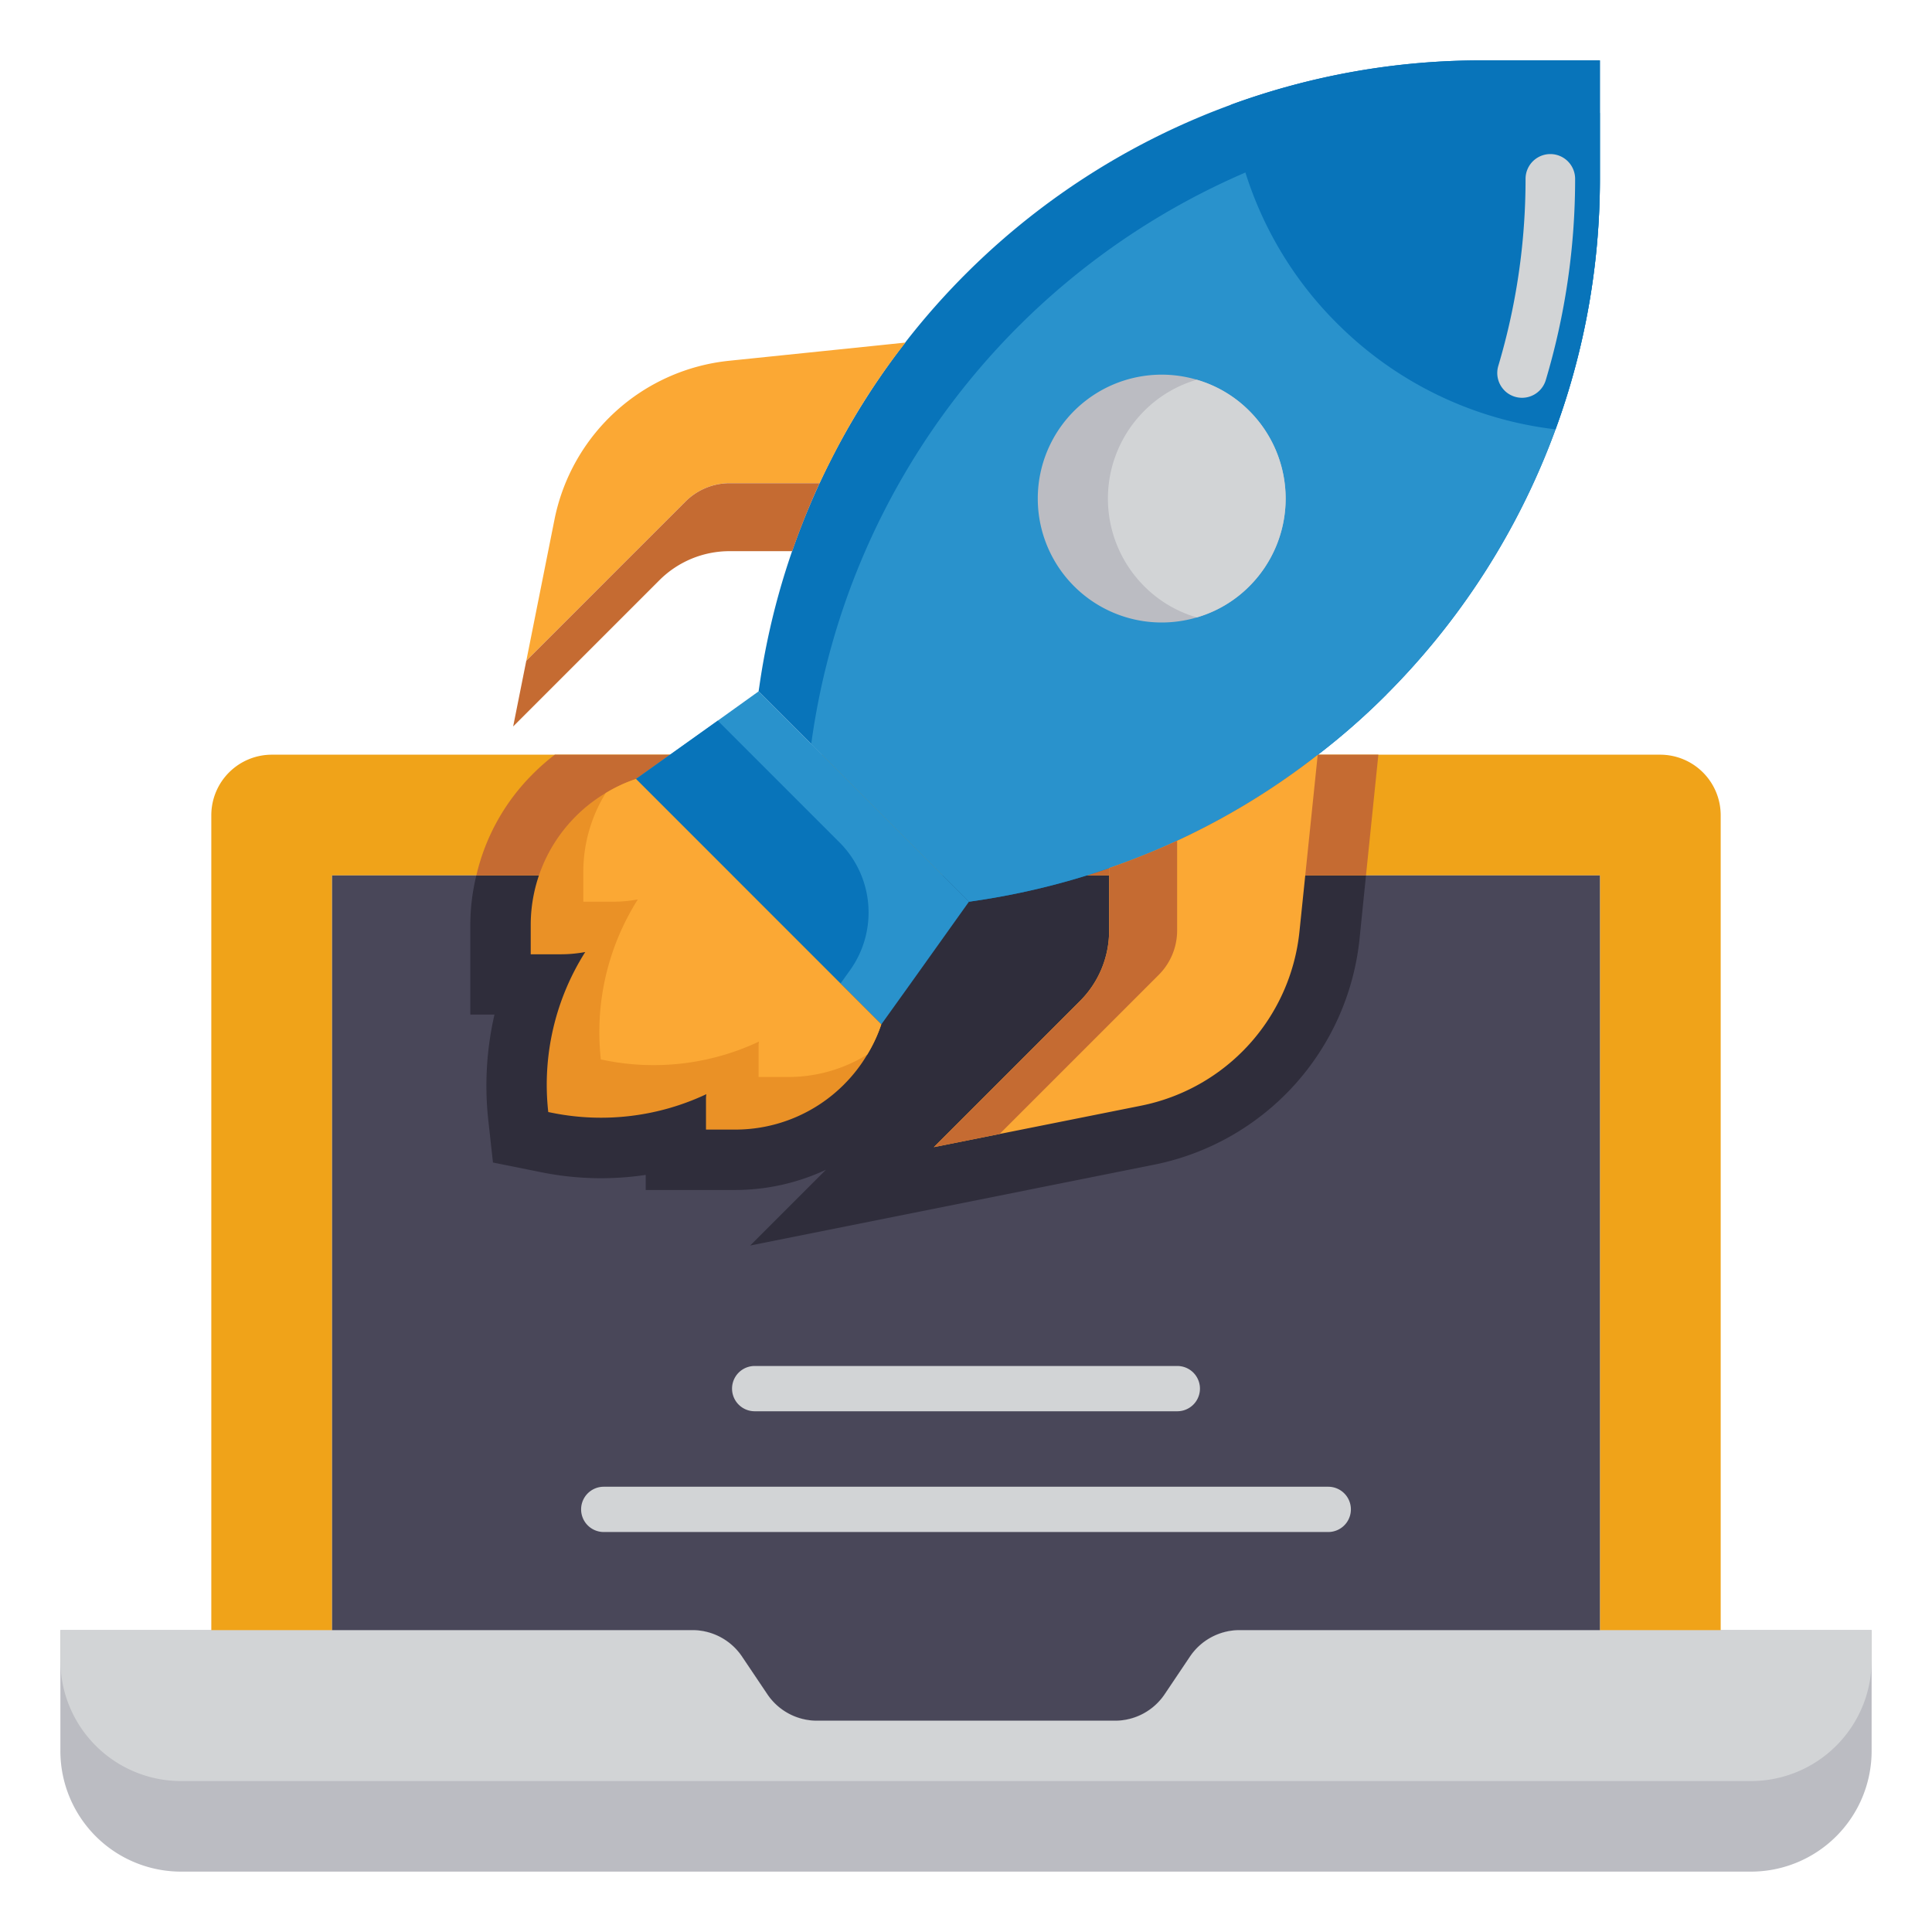 <svg viewBox="0 0 64 64" xmlns="http://www.w3.org/2000/svg"><g id="Icons"><path d="m62 54v4a3.999 3.999 0 0 1 -4 4h-52a3.999 3.999 0 0 1 -4-4v-4h20.93a1.981 1.981 0 0 1 1.66.89l.82 1.22a1.981 1.981 0 0 0 1.66.89h9.86a1.981 1.981 0 0 0 1.66-.89l.82-1.22a1.981 1.981 0 0 1 1.66-.89z" fill="#bbbcc2"/><path d="m62 54v1a3.999 3.999 0 0 1 -4 4h-52a3.999 3.999 0 0 1 -4-4v-1h20.93a1.981 1.981 0 0 1 1.66.89l.82 1.22a1.981 1.981 0 0 0 1.66.89h9.86a1.981 1.981 0 0 0 1.66-.89l.82-1.22a1.981 1.981 0 0 1 1.66-.89z" fill="#d2d4d6"/><path d="m57 27v27h-4v-25h-42v25h-4v-27a2.006 2.006 0 0 1 2-2h46a2.006 2.006 0 0 1 2 2z" fill="#f0a319"/><path d="m53 29v25h-11.93a1.981 1.981 0 0 0 -1.66.89l-.82 1.22a1.981 1.981 0 0 1 -1.66.89h-9.86a1.981 1.981 0 0 1 -1.66-.89l-.82-1.22a1.981 1.981 0 0 0 -1.66-.89h-11.93v-25z" fill="#494759"/><path d="m45.25 29-.21 2.07a8.526 8.526 0 0 1 -6.85 7.52l-13.34 2.67 2.51-2.51a7.114 7.114 0 0 1 -3 .67h-2.97v-.5a10.005 10.005 0 0 1 -3.47-.09l-1.59-.32-.16-1.45a10.52 10.52 0 0 1 .21-3.45h-.8v-2.97a6.882 6.882 0 0 1 .2-1.64z" fill="#2f2d3b"/><path d="m27.08 29h-11.3a6.951 6.951 0 0 1 1.88-3.37 7.058 7.058 0 0 1 .72-.63h4.7z" fill="#c56b32"/><path d="m45.66 25-.41 4h-10.51v-1.67l1.35-.46a21.711 21.711 0 0 0 4.03-1.87z" fill="#c56b32"/><path d="m45.922 23.014a23.031 23.031 0 0 1 -2.27 1.992 23.764 23.764 0 0 1 -6.91 3.751 24.409 24.409 0 0 1 -4.494 1.092l-.151.023-6.968-6.968.023-.151a24.159 24.159 0 0 1 14.673-18.912c.319-.134.639-.255.952-.372a24.15 24.15 0 0 1 8.297-1.469h3.925v3.925a24.167 24.167 0 0 1 -7.078 17.088z" fill="#0874ba"/><path d="m45.922 23.014a23.031 23.031 0 0 1 -2.27 1.992 23.764 23.764 0 0 1 -6.91 3.751 24.409 24.409 0 0 1 -4.494 1.092l-.151.023-5.226-5.226.023-.151a24.159 24.159 0 0 1 14.673-18.912c.319-.134.639-.255.952-.372a24.15 24.15 0 0 1 8.297-1.469h2.183v2.183a24.167 24.167 0 0 1 -7.078 17.088z" fill="#2992cc"/><path d="m29.194 33.935-8.129-8.129 2.711-1.933 1.353-.97 6.968 6.968-1.934 2.712z" fill="#2992cc"/><path d="m27.841 32.583-6.776-6.776 2.712-1.934 4.03 4.03a3.282 3.282 0 0 1 .354 4.233z" fill="#0874ba"/><path d="m27.957 35.927a5.086 5.086 0 0 1 -3.594 1.492h-.976v-.976a1.062 1.062 0 0 1 .012-.197 8.189 8.189 0 0 1 -5.092.621l-.145-.029a8.21 8.21 0 0 1 1.225-5.301 4.419 4.419 0 0 1 -.83.075h-.976v-.976a5.086 5.086 0 0 1 1.492-3.594 4.951 4.951 0 0 1 .993-.772 4.901 4.901 0 0 1 .999-.465l8.129 8.129a4.901 4.901 0 0 1 -.465.999 4.951 4.951 0 0 1 -.772.993z" fill="#ea9126"/><path d="m28.729 34.934a4.97 4.97 0 0 1 -2.624.743h-.976v-.976a1.061 1.061 0 0 1 .012-.197 8.189 8.189 0 0 1 -5.092.621l-.145-.029a8.21 8.21 0 0 1 1.225-5.301 4.419 4.419 0 0 1 -.83.075h-.976v-.976a4.97 4.97 0 0 1 .743-2.624 4.901 4.901 0 0 1 .999-.465l8.129 8.129a4.901 4.901 0 0 1 -.464.999z" fill="#fba834"/><path d="m41.387 19.419a4.052 4.052 0 0 1 -1.742 1.034 4.105 4.105 0 1 1 0-7.874 4.052 4.052 0 0 1 1.742 1.034 4.107 4.107 0 0 1 0 5.806z" fill="#bbbcc2"/><path d="m41.387 19.419a4.052 4.052 0 0 1 -1.742 1.034 4.053 4.053 0 0 1 -1.742-1.034 4.107 4.107 0 0 1 0-5.806 4.052 4.052 0 0 1 1.742-1.034 4.052 4.052 0 0 1 1.742 1.034 4.107 4.107 0 0 1 0 5.806z" fill="#d2d4d6"/><path d="m30.935 38 4.844-4.844a3.285 3.285 0 0 0 .962-2.323v-2.077a23.764 23.764 0 0 0 6.91-3.751l-.605 5.856a6.569 6.569 0 0 1 -5.246 5.766z" fill="#fba834"/><path d="m27.15 16.005h-2.985a2.078 2.078 0 0 0 -1.452.604l-5.278 5.278.935-4.686a6.586 6.586 0 0 1 5.772-5.249l4.959-.511.894-.093a23.072 23.072 0 0 0 -2.485 3.925c-.122.238-.244.488-.36.732z" fill="#fba834"/><path d="m26.244 18.258h-2.079a3.288 3.288 0 0 0 -2.323.964l-4.843 4.843.435-2.177 5.278-5.278a2.078 2.078 0 0 1 1.452-.604h2.985c-.337.732-.639 1.486-.906 2.253z" fill="#c56b32"/><path d="m36.742 28.756v2.079a3.288 3.288 0 0 1 -.964 2.323l-4.843 4.843 2.177-.435 5.278-5.278a2.078 2.078 0 0 0 .604-1.452v-2.985c-.732.337-1.486.639-2.253.906z" fill="#c56b32"/><path d="m51.531 14.223a12.231 12.231 0 0 1 -7.241-3.513 12.087 12.087 0 0 1 -1.086-1.237 12.225 12.225 0 0 1 -2.427-6.004 24.15 24.15 0 0 1 8.297-1.469h3.925v3.925a24.15 24.15 0 0 1 -1.469 8.297z" fill="#0874ba"/><g fill="#d2d4d6"><path d="m49.84 12.937a.821.821 0 0 1 -.207-.816 21.638 21.638 0 0 0 .903-6.196.821.821 0 1 1 1.642 0 23.278 23.278 0 0 1 -.972 6.666.821.821 0 0 1 -1.367.346z"/><path d="m39 46.75h-14a.75.75 0 0 1 0-1.5h14a.75.75 0 0 1 0 1.5z"/><path d="m44 50.75h-24a.75.75 0 0 1 0-1.5h24a.75.75 0 0 1 0 1.5z"/></g></g></svg>